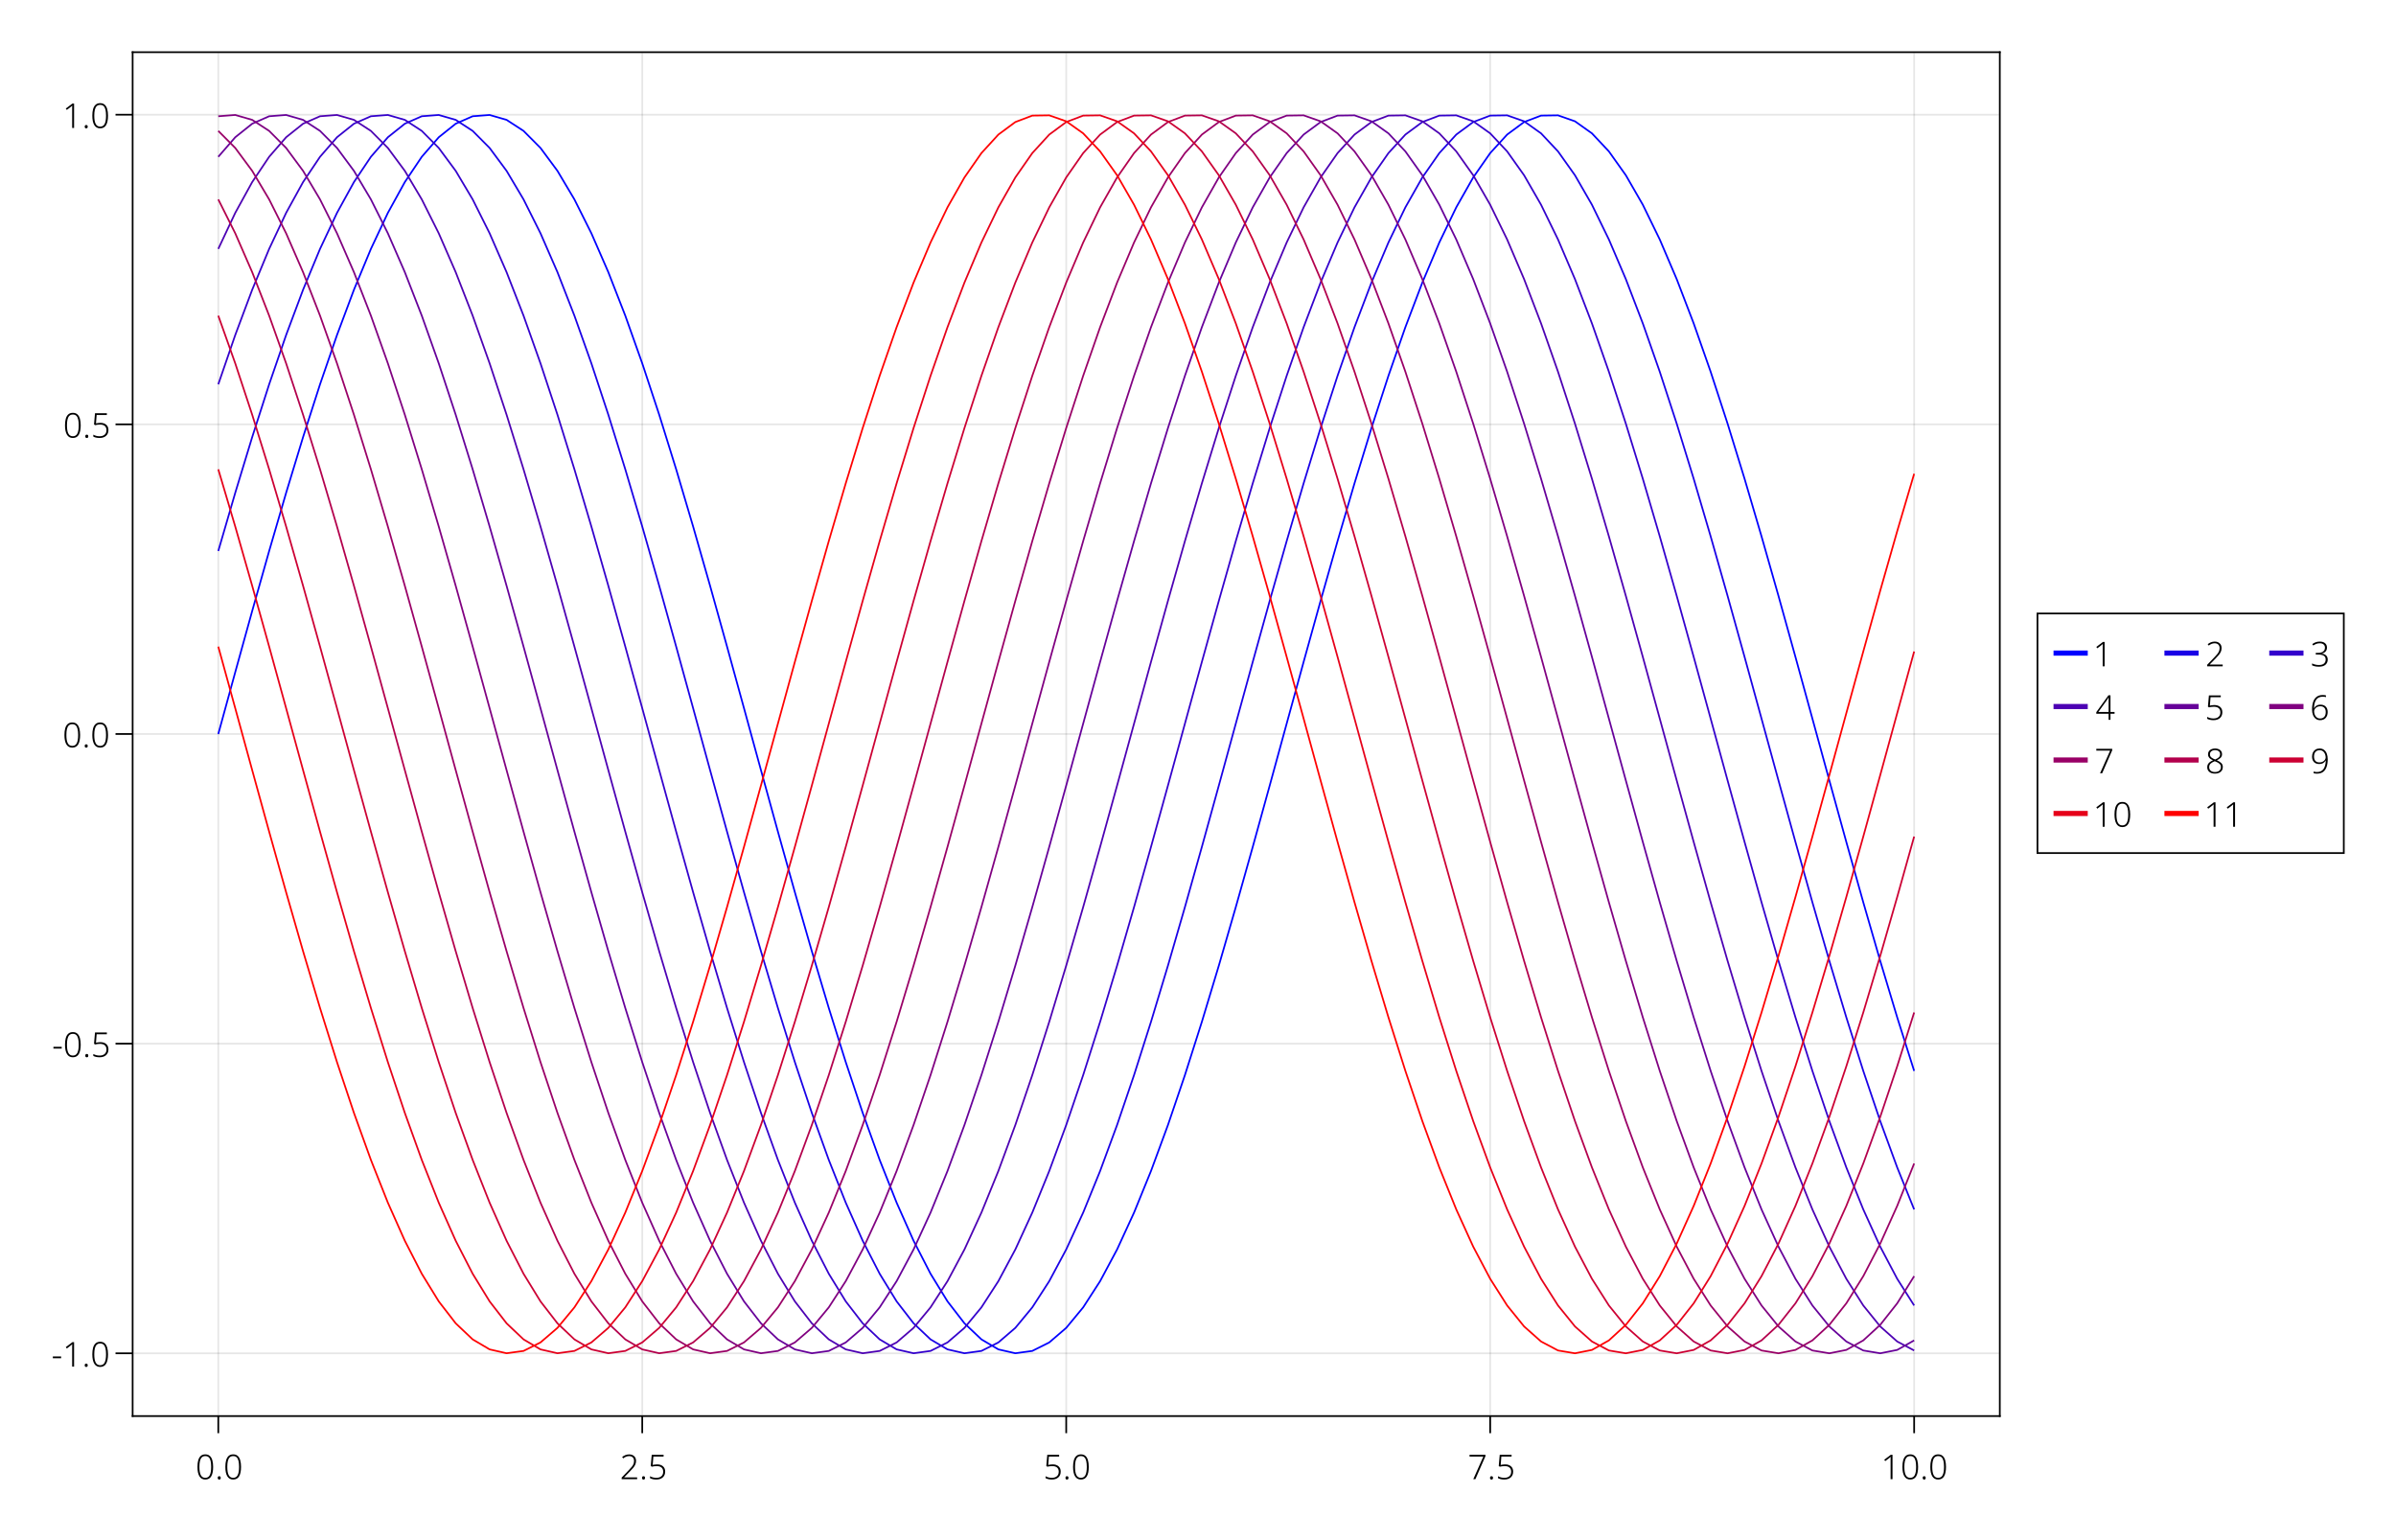 <?xml version="1.0" encoding="UTF-8"?>
<svg xmlns="http://www.w3.org/2000/svg" xmlns:xlink="http://www.w3.org/1999/xlink" width="1400pt" height="900pt" viewBox="0 0 1400 900" version="1.1">
<defs>
<g>
<symbol overflow="visible" id="glyph0-0">
<path style="stroke:none;" d="M 1.875 0 L 1.875 -14.281 L 10.094 -14.281 L 10.094 0 Z M 2.906 -1.016 L 9.078 -1.016 L 9.078 -13.266 L 2.906 -13.266 Z M 2.906 -1.016 "/>
</symbol>
<symbol overflow="visible" id="glyph0-1">
<path style="stroke:none;" d="M 10.297 -7.188 C 10.297 -4.789 9.926 -2.957 9.188 -1.688 C 8.445 -0.426 7.285 0.203 5.703 0.203 C 4.191 0.203 3.051 -0.422 2.281 -1.672 C 1.508 -2.93 1.125 -4.77 1.125 -7.188 C 1.125 -8.633 1.27 -9.906 1.562 -11 C 1.863 -12.102 2.352 -12.961 3.031 -13.578 C 3.707 -14.191 4.602 -14.5 5.719 -14.5 C 6.812 -14.5 7.691 -14.195 8.359 -13.594 C 9.035 -13 9.523 -12.148 9.828 -11.047 C 10.141 -9.953 10.297 -8.664 10.297 -7.188 Z M 2.266 -7.188 C 2.266 -5.031 2.539 -3.426 3.094 -2.375 C 3.645 -1.32 4.516 -0.797 5.703 -0.797 C 6.91 -0.797 7.785 -1.32 8.328 -2.375 C 8.867 -3.426 9.141 -5.031 9.141 -7.188 C 9.141 -8.5 9.035 -9.629 8.828 -10.578 C 8.617 -11.523 8.266 -12.25 7.766 -12.75 C 7.266 -13.25 6.582 -13.5 5.719 -13.5 C 4.852 -13.5 4.164 -13.242 3.656 -12.734 C 3.156 -12.234 2.797 -11.508 2.578 -10.562 C 2.367 -9.613 2.266 -8.488 2.266 -7.188 Z M 2.266 -7.188 "/>
</symbol>
<symbol overflow="visible" id="glyph0-2">
<path style="stroke:none;" d="M 1.562 -0.766 C 1.562 -1.41 1.852 -1.734 2.438 -1.734 C 3.02 -1.734 3.312 -1.41 3.312 -0.766 C 3.312 -0.109 3.02 0.219 2.438 0.219 C 1.852 0.219 1.562 -0.109 1.562 -0.766 Z M 1.562 -0.766 "/>
</symbol>
<symbol overflow="visible" id="glyph0-3">
<path style="stroke:none;" d="M 10.125 0 L 1.078 0 L 1.078 -0.953 L 5.188 -5.219 C 5.863 -5.926 6.43 -6.555 6.891 -7.109 C 7.359 -7.672 7.711 -8.234 7.953 -8.797 C 8.191 -9.359 8.312 -9.988 8.312 -10.688 C 8.312 -11.57 8.051 -12.258 7.531 -12.75 C 7.02 -13.238 6.32 -13.484 5.438 -13.484 C 4.801 -13.484 4.203 -13.367 3.641 -13.141 C 3.078 -12.91 2.523 -12.582 1.984 -12.156 L 1.359 -12.953 C 1.941 -13.441 2.578 -13.816 3.266 -14.078 C 3.961 -14.348 4.688 -14.484 5.438 -14.484 C 6.664 -14.484 7.645 -14.141 8.375 -13.453 C 9.113 -12.773 9.484 -11.863 9.484 -10.719 C 9.484 -9.945 9.344 -9.238 9.062 -8.594 C 8.789 -7.957 8.406 -7.332 7.906 -6.719 C 7.406 -6.102 6.812 -5.453 6.125 -4.766 L 2.547 -1.094 L 2.547 -1.047 L 10.125 -1.047 Z M 10.125 0 "/>
</symbol>
<symbol overflow="visible" id="glyph0-4">
<path style="stroke:none;" d="M 5.484 -8.641 C 6.93 -8.641 8.078 -8.27 8.922 -7.531 C 9.773 -6.801 10.203 -5.77 10.203 -4.438 C 10.203 -3 9.734 -1.863 8.797 -1.031 C 7.867 -0.207 6.602 0.203 5 0.203 C 4.25 0.203 3.562 0.129 2.938 -0.016 C 2.32 -0.16 1.797 -0.352 1.359 -0.594 L 1.359 -1.734 C 1.828 -1.453 2.383 -1.223 3.031 -1.047 C 3.676 -0.879 4.336 -0.797 5.016 -0.797 C 6.234 -0.797 7.207 -1.098 7.938 -1.703 C 8.676 -2.316 9.047 -3.203 9.047 -4.359 C 9.047 -5.398 8.727 -6.207 8.094 -6.781 C 7.457 -7.352 6.492 -7.641 5.203 -7.641 C 4.691 -7.641 4.195 -7.602 3.719 -7.531 C 3.238 -7.469 2.801 -7.383 2.406 -7.281 L 1.781 -7.703 L 2.359 -14.281 L 9.281 -14.281 L 9.281 -13.234 L 3.312 -13.234 L 2.922 -8.312 C 3.203 -8.375 3.555 -8.441 3.984 -8.516 C 4.41 -8.598 4.91 -8.641 5.484 -8.641 Z M 5.484 -8.641 "/>
</symbol>
<symbol overflow="visible" id="glyph0-5">
<path style="stroke:none;" d="M 3.203 0 L 9.078 -13.234 L 1.016 -13.234 L 1.016 -14.281 L 10.312 -14.281 L 10.312 -13.438 L 4.438 0 Z M 3.203 0 "/>
</symbol>
<symbol overflow="visible" id="glyph0-6">
<path style="stroke:none;" d="M 6.766 0 L 5.641 0 L 5.641 -10.625 C 5.641 -11.195 5.641 -11.664 5.641 -12.031 C 5.641 -12.395 5.656 -12.742 5.688 -13.078 C 5.5 -12.891 5.32 -12.727 5.156 -12.594 C 5 -12.469 4.785 -12.297 4.516 -12.078 L 2.516 -10.562 L 1.922 -11.359 L 5.797 -14.281 L 6.766 -14.281 Z M 6.766 0 "/>
</symbol>
<symbol overflow="visible" id="glyph0-7">
<path style="stroke:none;" d="M 0.797 -4.875 L 0.797 -5.922 L 5.641 -5.922 L 5.641 -4.875 Z M 0.797 -4.875 "/>
</symbol>
<symbol overflow="visible" id="glyph0-8">
<path style="stroke:none;" d="M 9.641 -10.984 C 9.641 -10.035 9.359 -9.258 8.797 -8.656 C 8.234 -8.062 7.516 -7.68 6.641 -7.516 L 6.641 -7.438 C 7.754 -7.301 8.602 -6.938 9.188 -6.344 C 9.781 -5.75 10.078 -4.953 10.078 -3.953 C 10.078 -2.734 9.645 -1.734 8.781 -0.953 C 7.914 -0.18 6.613 0.203 4.875 0.203 C 4.102 0.203 3.383 0.133 2.719 0 C 2.062 -0.133 1.461 -0.332 0.922 -0.594 L 0.922 -1.703 C 1.461 -1.43 2.086 -1.207 2.797 -1.031 C 3.504 -0.863 4.195 -0.781 4.875 -0.781 C 6.238 -0.781 7.242 -1.066 7.891 -1.641 C 8.547 -2.223 8.875 -3.008 8.875 -4 C 8.875 -5.039 8.488 -5.785 7.719 -6.234 C 6.945 -6.68 5.914 -6.906 4.625 -6.906 L 3.094 -6.906 L 3.094 -7.906 L 4.641 -7.906 C 5.742 -7.906 6.656 -8.16 7.375 -8.672 C 8.094 -9.18 8.453 -9.93 8.453 -10.922 C 8.453 -11.766 8.176 -12.398 7.625 -12.828 C 7.082 -13.266 6.359 -13.484 5.453 -13.484 C 4.691 -13.484 4.008 -13.367 3.406 -13.141 C 2.801 -12.91 2.207 -12.598 1.625 -12.203 L 1.047 -13 C 1.586 -13.426 2.223 -13.781 2.953 -14.062 C 3.691 -14.344 4.52 -14.484 5.438 -14.484 C 6.77 -14.484 7.801 -14.164 8.531 -13.531 C 9.27 -12.895 9.641 -12.047 9.641 -10.984 Z M 9.641 -10.984 "/>
</symbol>
<symbol overflow="visible" id="glyph0-9">
<path style="stroke:none;" d="M 11.125 -3.562 L 8.734 -3.562 L 8.734 0 L 7.641 0 L 7.641 -3.562 L 0.453 -3.562 L 0.453 -4.484 L 7.562 -14.359 L 8.734 -14.359 L 8.734 -4.594 L 11.125 -4.594 Z M 7.641 -4.594 L 7.641 -9.906 C 7.641 -10.676 7.641 -11.285 7.641 -11.734 C 7.648 -12.18 7.664 -12.633 7.688 -13.094 L 7.641 -13.094 C 7.453 -12.789 7.273 -12.504 7.109 -12.234 C 6.953 -11.973 6.77 -11.688 6.562 -11.375 L 1.656 -4.594 Z M 7.641 -4.594 "/>
</symbol>
<symbol overflow="visible" id="glyph0-10">
<path style="stroke:none;" d="M 1.234 -6.078 C 1.234 -7.785 1.453 -9.27 1.891 -10.531 C 2.328 -11.789 3 -12.766 3.906 -13.453 C 4.82 -14.148 6.016 -14.5 7.484 -14.5 C 8.211 -14.5 8.836 -14.426 9.359 -14.281 L 9.359 -13.266 C 9.117 -13.359 8.836 -13.422 8.516 -13.453 C 8.203 -13.492 7.867 -13.516 7.516 -13.516 C 5.797 -13.516 4.52 -12.938 3.688 -11.781 C 2.852 -10.625 2.41 -8.977 2.359 -6.844 L 2.438 -6.844 C 2.719 -7.363 3.164 -7.828 3.781 -8.234 C 4.395 -8.648 5.207 -8.859 6.219 -8.859 C 7.5 -8.859 8.508 -8.473 9.25 -7.703 C 10 -6.941 10.375 -5.895 10.375 -4.562 C 10.375 -3.125 9.984 -1.969 9.203 -1.094 C 8.43 -0.227 7.348 0.203 5.953 0.203 C 4.941 0.203 4.086 -0.066 3.391 -0.609 C 2.691 -1.148 2.156 -1.891 1.781 -2.828 C 1.414 -3.766 1.234 -4.848 1.234 -6.078 Z M 5.953 -0.781 C 6.973 -0.781 7.773 -1.102 8.359 -1.75 C 8.941 -2.395 9.234 -3.332 9.234 -4.562 C 9.234 -5.602 8.969 -6.422 8.438 -7.016 C 7.906 -7.617 7.109 -7.922 6.047 -7.922 C 5.305 -7.922 4.664 -7.773 4.125 -7.484 C 3.582 -7.191 3.164 -6.82 2.875 -6.375 C 2.582 -5.926 2.438 -5.484 2.438 -5.047 C 2.438 -4.629 2.492 -4.176 2.609 -3.688 C 2.734 -3.195 2.93 -2.734 3.203 -2.297 C 3.484 -1.859 3.844 -1.492 4.281 -1.203 C 4.727 -0.922 5.285 -0.781 5.953 -0.781 Z M 5.953 -0.781 "/>
</symbol>
<symbol overflow="visible" id="glyph0-11">
<path style="stroke:none;" d="M 5.688 -14.484 C 6.906 -14.484 7.891 -14.191 8.641 -13.609 C 9.398 -13.023 9.781 -12.203 9.781 -11.141 C 9.781 -10.273 9.492 -9.566 8.922 -9.016 C 8.359 -8.461 7.641 -7.988 6.766 -7.594 C 7.797 -7.164 8.629 -6.648 9.266 -6.047 C 9.91 -5.453 10.234 -4.656 10.234 -3.656 C 10.234 -2.844 10.035 -2.148 9.641 -1.578 C 9.254 -1.004 8.719 -0.562 8.031 -0.25 C 7.344 0.051 6.562 0.203 5.688 0.203 C 4.281 0.203 3.164 -0.133 2.344 -0.812 C 1.531 -1.5 1.125 -2.414 1.125 -3.562 C 1.125 -4.25 1.27 -4.844 1.562 -5.344 C 1.852 -5.844 2.25 -6.27 2.75 -6.625 C 3.258 -6.977 3.836 -7.285 4.484 -7.547 C 3.953 -7.797 3.469 -8.078 3.031 -8.391 C 2.594 -8.703 2.242 -9.082 1.984 -9.531 C 1.723 -9.977 1.594 -10.508 1.594 -11.125 C 1.594 -11.812 1.77 -12.41 2.125 -12.922 C 2.477 -13.43 2.961 -13.816 3.578 -14.078 C 4.191 -14.348 4.895 -14.484 5.688 -14.484 Z M 5.688 -13.516 C 4.832 -13.516 4.125 -13.301 3.562 -12.875 C 3 -12.445 2.719 -11.848 2.719 -11.078 C 2.719 -10.297 3 -9.68 3.562 -9.234 C 4.133 -8.785 4.867 -8.395 5.766 -8.062 C 6.648 -8.438 7.348 -8.848 7.859 -9.297 C 8.379 -9.754 8.641 -10.363 8.641 -11.125 C 8.641 -11.895 8.375 -12.484 7.844 -12.891 C 7.312 -13.305 6.594 -13.516 5.688 -13.516 Z M 2.266 -3.562 C 2.266 -2.719 2.562 -2.035 3.156 -1.516 C 3.75 -0.992 4.578 -0.734 5.641 -0.734 C 6.703 -0.734 7.547 -0.988 8.172 -1.5 C 8.805 -2.02 9.125 -2.734 9.125 -3.641 C 9.125 -4.41 8.844 -5.051 8.281 -5.562 C 7.727 -6.082 6.953 -6.52 5.953 -6.875 L 5.516 -7.047 C 4.535 -6.68 3.75 -6.234 3.156 -5.703 C 2.562 -5.18 2.266 -4.469 2.266 -3.562 Z M 2.266 -3.562 "/>
</symbol>
<symbol overflow="visible" id="glyph0-12">
<path style="stroke:none;" d="M 10.203 -8.219 C 10.203 -6.508 9.984 -5.02 9.547 -3.75 C 9.117 -2.488 8.441 -1.508 7.516 -0.812 C 6.586 -0.125 5.391 0.219 3.922 0.219 C 3.598 0.219 3.25 0.195 2.875 0.156 C 2.5 0.113 2.191 0.055 1.953 -0.016 L 1.953 -1.047 C 2.492 -0.836 3.148 -0.734 3.922 -0.734 C 5.629 -0.734 6.895 -1.316 7.719 -2.484 C 8.539 -3.648 8.988 -5.301 9.062 -7.438 L 8.984 -7.438 C 8.703 -6.914 8.25 -6.445 7.625 -6.031 C 7 -5.625 6.176 -5.422 5.156 -5.422 C 3.895 -5.422 2.895 -5.801 2.156 -6.562 C 1.414 -7.332 1.047 -8.391 1.047 -9.734 C 1.047 -10.68 1.223 -11.508 1.578 -12.219 C 1.941 -12.938 2.453 -13.492 3.109 -13.891 C 3.766 -14.285 4.555 -14.484 5.484 -14.484 C 6.504 -14.484 7.363 -14.211 8.062 -13.672 C 8.77 -13.141 9.301 -12.406 9.656 -11.469 C 10.02 -10.531 10.203 -9.445 10.203 -8.219 Z M 5.484 -13.484 C 4.461 -13.484 3.656 -13.16 3.062 -12.516 C 2.477 -11.879 2.188 -10.961 2.188 -9.766 C 2.188 -8.691 2.453 -7.852 2.984 -7.25 C 3.516 -6.656 4.312 -6.359 5.375 -6.359 C 6.113 -6.359 6.754 -6.504 7.297 -6.797 C 7.848 -7.086 8.27 -7.457 8.562 -7.906 C 8.852 -8.352 9 -8.797 9 -9.234 C 9 -9.648 8.938 -10.098 8.812 -10.578 C 8.695 -11.066 8.5 -11.531 8.219 -11.969 C 7.945 -12.414 7.586 -12.781 7.141 -13.062 C 6.703 -13.344 6.148 -13.484 5.484 -13.484 Z M 5.484 -13.484 "/>
</symbol>
</g>
</defs>
<g id="surface80558">
<rect x="0" y="0" width="1400" height="900" style="fill:rgb(100%,100%,100%);fill-opacity:1;stroke:none;"/>
<path style=" stroke:none;fill-rule:nonzero;fill:rgb(100%,100%,100%);fill-opacity:1;" d="M 78 827 L 1168 827 L 1168 31 L 78 31 Z M 78 827 "/>
<path style="fill:none;stroke-width:1;stroke-linecap:butt;stroke-linejoin:miter;stroke:rgb(0%,0%,0%);stroke-opacity:0.1;stroke-miterlimit:10;" d="M 127.547 827 L 127.547 31 M 375.273 827 L 375.273 31 M 623 827 L 623 31 M 870.727 827 L 870.727 31 M 1118.453 827 L 1118.453 31 "/>
<path style="fill:none;stroke-width:1;stroke-linecap:butt;stroke-linejoin:miter;stroke:rgb(0%,0%,0%);stroke-opacity:0.1;stroke-miterlimit:10;" d="M 78 790.82 L 1168 790.82 M 78 609.875 L 1168 609.875 M 78 428.926 L 1168 428.926 M 78 247.977 L 1168 247.977 M 78 67.027 L 1168 67.027 "/>
<path style="fill:none;stroke-width:1;stroke-linecap:butt;stroke-linejoin:miter;stroke:rgb(0%,0%,0%);stroke-opacity:1;stroke-miterlimit:10;" d="M 127.547 827.5 L 127.547 837.5 M 375.273 827.5 L 375.273 837.5 M 623 827.5 L 623 837.5 M 870.727 827.5 L 870.727 837.5 M 1118.453 827.5 L 1118.453 837.5 "/>
<g style="fill:rgb(0%,0%,0%);fill-opacity:1;">
  <use xlink:href="#glyph0-1" x="114.246" y="864.379"/>
</g>
<g style="fill:rgb(0%,0%,0%);fill-opacity:1;">
  <use xlink:href="#glyph0-2" x="125.664" y="864.379"/>
</g>
<g style="fill:rgb(0%,0%,0%);fill-opacity:1;">
  <use xlink:href="#glyph0-1" x="130.547" y="864.379"/>
</g>
<g style="fill:rgb(0%,0%,0%);fill-opacity:1;">
  <use xlink:href="#glyph0-3" x="362.164" y="864.379"/>
</g>
<g style="fill:rgb(0%,0%,0%);fill-opacity:1;">
  <use xlink:href="#glyph0-2" x="373.582" y="864.379"/>
</g>
<g style="fill:rgb(0%,0%,0%);fill-opacity:1;">
  <use xlink:href="#glyph0-4" x="378.461" y="864.379"/>
</g>
<g style="fill:rgb(0%,0%,0%);fill-opacity:1;">
  <use xlink:href="#glyph0-4" x="609.578" y="864.379"/>
</g>
<g style="fill:rgb(0%,0%,0%);fill-opacity:1;">
  <use xlink:href="#glyph0-2" x="621" y="864.379"/>
</g>
<g style="fill:rgb(0%,0%,0%);fill-opacity:1;">
  <use xlink:href="#glyph0-1" x="625.879" y="864.379"/>
</g>
<g style="fill:rgb(0%,0%,0%);fill-opacity:1;">
  <use xlink:href="#glyph0-5" x="857.648" y="864.379"/>
</g>
<g style="fill:rgb(0%,0%,0%);fill-opacity:1;">
  <use xlink:href="#glyph0-2" x="869.066" y="864.379"/>
</g>
<g style="fill:rgb(0%,0%,0%);fill-opacity:1;">
  <use xlink:href="#glyph0-4" x="873.945" y="864.379"/>
</g>
<g style="fill:rgb(0%,0%,0%);fill-opacity:1;">
  <use xlink:href="#glyph0-6" x="1099.043" y="864.379"/>
</g>
<g style="fill:rgb(0%,0%,0%);fill-opacity:1;">
  <use xlink:href="#glyph0-1" x="1110.465" y="864.379"/>
</g>
<g style="fill:rgb(0%,0%,0%);fill-opacity:1;">
  <use xlink:href="#glyph0-2" x="1121.883" y="864.379"/>
</g>
<g style="fill:rgb(0%,0%,0%);fill-opacity:1;">
  <use xlink:href="#glyph0-1" x="1126.766" y="864.379"/>
</g>
<path style="fill:none;stroke-width:1;stroke-linecap:butt;stroke-linejoin:miter;stroke:rgb(0%,0%,0%);stroke-opacity:1;stroke-miterlimit:10;" d="M 77 827.5 L 1169 827.5 "/>
<path style="fill:none;stroke-width:1;stroke-linecap:butt;stroke-linejoin:miter;stroke:rgb(0%,0%,0%);stroke-opacity:1;stroke-miterlimit:10;" d="M 77.5 790.82 L 67.5 790.82 M 77.5 609.875 L 67.5 609.875 M 77.5 428.926 L 67.5 428.926 M 77.5 247.977 L 67.5 247.977 M 77.5 67.027 L 67.5 67.027 "/>
<g style="fill:rgb(0%,0%,0%);fill-opacity:1;">
  <use xlink:href="#glyph0-7" x="30.078" y="798.582"/>
</g>
<g style="fill:rgb(0%,0%,0%);fill-opacity:1;">
  <use xlink:href="#glyph0-6" x="36.52" y="798.582"/>
</g>
<g style="fill:rgb(0%,0%,0%);fill-opacity:1;">
  <use xlink:href="#glyph0-2" x="47.941" y="798.582"/>
</g>
<g style="fill:rgb(0%,0%,0%);fill-opacity:1;">
  <use xlink:href="#glyph0-1" x="52.82" y="798.582"/>
</g>
<g style="fill:rgb(0%,0%,0%);fill-opacity:1;">
  <use xlink:href="#glyph0-7" x="30.422" y="617.633"/>
</g>
<g style="fill:rgb(0%,0%,0%);fill-opacity:1;">
  <use xlink:href="#glyph0-1" x="36.859" y="617.633"/>
</g>
<g style="fill:rgb(0%,0%,0%);fill-opacity:1;">
  <use xlink:href="#glyph0-2" x="48.281" y="617.633"/>
</g>
<g style="fill:rgb(0%,0%,0%);fill-opacity:1;">
  <use xlink:href="#glyph0-4" x="53.16" y="617.633"/>
</g>
<g style="fill:rgb(0%,0%,0%);fill-opacity:1;">
  <use xlink:href="#glyph0-1" x="36.52" y="436.684"/>
</g>
<g style="fill:rgb(0%,0%,0%);fill-opacity:1;">
  <use xlink:href="#glyph0-2" x="47.941" y="436.684"/>
</g>
<g style="fill:rgb(0%,0%,0%);fill-opacity:1;">
  <use xlink:href="#glyph0-1" x="52.82" y="436.684"/>
</g>
<g style="fill:rgb(0%,0%,0%);fill-opacity:1;">
  <use xlink:href="#glyph0-1" x="36.859" y="255.734"/>
</g>
<g style="fill:rgb(0%,0%,0%);fill-opacity:1;">
  <use xlink:href="#glyph0-2" x="48.281" y="255.734"/>
</g>
<g style="fill:rgb(0%,0%,0%);fill-opacity:1;">
  <use xlink:href="#glyph0-4" x="53.16" y="255.734"/>
</g>
<g style="fill:rgb(0%,0%,0%);fill-opacity:1;">
  <use xlink:href="#glyph0-6" x="36.52" y="74.789"/>
</g>
<g style="fill:rgb(0%,0%,0%);fill-opacity:1;">
  <use xlink:href="#glyph0-2" x="47.941" y="74.789"/>
</g>
<g style="fill:rgb(0%,0%,0%);fill-opacity:1;">
  <use xlink:href="#glyph0-1" x="52.82" y="74.789"/>
</g>
<path style="fill:none;stroke-width:1;stroke-linecap:butt;stroke-linejoin:miter;stroke:rgb(0%,0%,0%);stroke-opacity:1;stroke-miterlimit:10;" d="M 77.5 828 L 77.5 30 "/>
<path style="fill:none;stroke-width:1;stroke-linecap:butt;stroke-linejoin:miter;stroke:rgb(0%,0%,0%);stroke-opacity:1;stroke-miterlimit:10;" d="M 77 30.5 L 1169 30.5 "/>
<path style="fill:none;stroke-width:1;stroke-linecap:butt;stroke-linejoin:miter;stroke:rgb(0%,0%,0%);stroke-opacity:1;stroke-miterlimit:10;" d="M 1168.5 828 L 1168.5 30 "/>
<path style="fill:none;stroke-width:1;stroke-linecap:butt;stroke-linejoin:miter;stroke:rgb(0%,0%,100%);stroke-opacity:1;stroke-miterlimit:10;" d="M 127.547 428.926 L 137.453 392.797 L 147.363 357.027 L 157.273 321.977 L 167.184 287.996 L 177.09 255.422 L 187 224.582 L 196.91 195.785 L 206.816 169.316 L 216.727 145.441 L 226.637 124.398 L 236.547 106.398 L 246.453 91.621 L 256.363 80.215 L 266.273 72.293 L 276.184 67.934 L 286.09 67.184 L 296 70.043 L 305.91 76.492 L 315.816 86.461 L 325.727 99.852 L 335.637 116.531 L 345.547 136.332 L 355.453 159.055 L 365.363 184.477 L 375.273 212.34 L 385.184 242.367 L 395.09 274.258 L 405 307.691 L 414.91 342.34 L 424.816 377.855 L 434.727 413.875 L 444.637 450.051 L 454.547 486.012 L 464.453 521.402 L 474.363 555.871 L 484.273 589.07 L 494.184 620.672 L 504.09 650.355 L 514 677.824 L 523.91 702.809 L 533.816 725.059 L 543.727 744.344 L 553.637 760.484 L 563.547 773.305 L 573.453 782.691 L 583.363 788.539 L 593.273 790.793 L 603.184 789.434 L 613.09 784.473 L 623 775.957 L 632.91 763.973 L 642.816 748.645 L 652.727 730.121 L 662.637 708.586 L 672.547 684.258 L 682.453 657.379 L 692.363 628.215 L 702.273 597.062 L 712.184 564.23 L 722.09 530.043 L 732 494.848 L 741.91 458.996 L 751.816 422.84 L 761.727 386.746 L 771.637 351.074 L 781.547 316.18 L 791.453 282.41 L 801.363 250.105 L 811.273 219.59 L 821.184 191.164 L 831.09 165.113 L 841 141.699 L 850.91 121.152 L 860.816 103.684 L 870.727 89.465 L 880.637 78.637 L 890.547 71.309 L 900.453 67.555 L 910.363 67.41 L 920.273 70.879 L 930.184 77.926 L 940.09 88.477 L 950 102.43 L 959.91 119.648 L 969.816 139.953 L 979.727 163.148 L 989.637 188.996 L 999.547 217.246 L 1009.453 247.605 L 1019.363 279.781 L 1029.273 313.445 L 1039.184 348.262 L 1049.09 383.887 L 1059 419.957 L 1068.91 456.121 L 1078.816 492.012 L 1088.727 527.273 L 1098.637 561.551 L 1108.547 594.504 L 1118.453 625.805 "/>
<path style="fill:none;stroke-width:1;stroke-linecap:butt;stroke-linejoin:miter;stroke:rgb(10%,0%,90%);stroke-opacity:1;stroke-miterlimit:10;" d="M 127.547 321.977 L 137.453 287.996 L 147.363 255.422 L 157.273 224.582 L 167.184 195.785 L 177.09 169.316 L 187 145.441 L 196.91 124.398 L 206.816 106.398 L 216.727 91.621 L 226.637 80.215 L 236.547 72.293 L 246.453 67.934 L 256.363 67.184 L 266.273 70.043 L 276.184 76.492 L 286.09 86.461 L 296 99.852 L 305.91 116.531 L 315.816 136.332 L 325.727 159.055 L 335.637 184.477 L 345.547 212.34 L 355.453 242.367 L 365.363 274.258 L 375.273 307.691 L 385.184 342.34 L 395.09 377.855 L 405 413.875 L 414.91 450.051 L 424.816 486.012 L 434.727 521.402 L 444.637 555.871 L 454.547 589.07 L 464.453 620.672 L 474.363 650.355 L 484.273 677.824 L 494.184 702.809 L 504.09 725.059 L 514 744.344 L 523.91 760.484 L 533.816 773.305 L 543.727 782.691 L 553.637 788.539 L 563.547 790.793 L 573.453 789.434 L 583.363 784.473 L 593.273 775.957 L 603.184 763.973 L 613.09 748.645 L 623 730.121 L 632.91 708.586 L 642.816 684.258 L 652.727 657.379 L 662.637 628.215 L 672.547 597.062 L 682.453 564.23 L 692.363 530.043 L 702.273 494.848 L 712.184 458.996 L 722.09 422.84 L 732 386.746 L 741.91 351.074 L 751.816 316.18 L 761.727 282.41 L 771.637 250.105 L 781.547 219.59 L 791.453 191.164 L 801.363 165.113 L 811.273 141.699 L 821.184 121.152 L 831.09 103.684 L 841 89.465 L 850.91 78.637 L 860.816 71.309 L 870.727 67.555 L 880.637 67.41 L 890.547 70.879 L 900.453 77.926 L 910.363 88.477 L 920.273 102.43 L 930.184 119.648 L 940.09 139.953 L 950 163.148 L 959.91 188.996 L 969.816 217.246 L 979.727 247.605 L 989.637 279.781 L 999.547 313.445 L 1009.453 348.262 L 1019.363 383.887 L 1029.273 419.957 L 1039.184 456.121 L 1049.09 492.012 L 1059 527.273 L 1068.91 561.551 L 1078.816 594.504 L 1088.727 625.805 L 1098.637 655.137 L 1108.547 682.207 L 1118.453 706.746 "/>
<path style="fill:none;stroke-width:1;stroke-linecap:butt;stroke-linejoin:miter;stroke:rgb(20%,0%,80%);stroke-opacity:1;stroke-miterlimit:10;" d="M 127.547 224.582 L 137.453 195.785 L 147.363 169.316 L 157.273 145.441 L 167.184 124.398 L 177.09 106.398 L 187 91.621 L 196.91 80.215 L 206.816 72.293 L 216.727 67.934 L 226.637 67.184 L 236.547 70.043 L 246.453 76.492 L 256.363 86.461 L 266.273 99.852 L 276.184 116.531 L 286.09 136.332 L 296 159.055 L 305.91 184.477 L 315.816 212.34 L 325.727 242.367 L 335.637 274.258 L 345.547 307.691 L 355.453 342.34 L 365.363 377.855 L 375.273 413.875 L 385.184 450.051 L 395.09 486.012 L 405 521.402 L 414.91 555.871 L 424.816 589.07 L 434.727 620.672 L 444.637 650.355 L 454.547 677.824 L 464.453 702.809 L 474.363 725.059 L 484.273 744.344 L 494.184 760.484 L 504.09 773.305 L 514 782.691 L 523.91 788.539 L 533.816 790.793 L 543.727 789.434 L 553.637 784.473 L 563.547 775.957 L 573.453 763.973 L 583.363 748.645 L 593.273 730.121 L 603.184 708.586 L 613.09 684.258 L 623 657.379 L 632.91 628.215 L 642.816 597.062 L 652.727 564.23 L 662.637 530.043 L 672.547 494.848 L 682.453 458.996 L 692.363 422.84 L 702.273 386.746 L 712.184 351.074 L 722.09 316.18 L 732 282.41 L 741.91 250.105 L 751.816 219.59 L 761.727 191.164 L 771.637 165.113 L 781.547 141.699 L 791.453 121.152 L 801.363 103.684 L 811.273 89.465 L 821.184 78.637 L 831.09 71.309 L 841 67.555 L 850.91 67.41 L 860.816 70.879 L 870.727 77.926 L 880.637 88.477 L 890.547 102.43 L 900.453 119.648 L 910.363 139.953 L 920.273 163.148 L 930.184 188.996 L 940.09 217.246 L 950 247.605 L 959.91 279.781 L 969.816 313.445 L 979.727 348.262 L 989.637 383.887 L 999.547 419.957 L 1009.453 456.121 L 1019.363 492.012 L 1029.273 527.273 L 1039.184 561.551 L 1049.09 594.504 L 1059 625.805 L 1068.91 655.137 L 1078.816 682.207 L 1088.727 706.746 L 1098.637 728.512 L 1108.547 747.285 L 1118.453 762.875 "/>
<path style="fill:none;stroke-width:1;stroke-linecap:butt;stroke-linejoin:miter;stroke:rgb(30%,0%,70%);stroke-opacity:1;stroke-miterlimit:10;" d="M 127.547 145.441 L 137.453 124.398 L 147.363 106.398 L 157.273 91.621 L 167.184 80.215 L 177.09 72.293 L 187 67.934 L 196.91 67.184 L 206.816 70.043 L 216.727 76.492 L 226.637 86.461 L 236.547 99.852 L 246.453 116.531 L 256.363 136.332 L 266.273 159.055 L 276.184 184.477 L 286.09 212.34 L 296 242.367 L 305.91 274.258 L 315.816 307.691 L 325.727 342.34 L 335.637 377.855 L 345.547 413.875 L 355.453 450.051 L 365.363 486.012 L 375.273 521.402 L 385.184 555.871 L 395.09 589.07 L 405 620.672 L 414.91 650.355 L 424.816 677.824 L 434.727 702.809 L 444.637 725.059 L 454.547 744.344 L 464.453 760.484 L 474.363 773.305 L 484.273 782.691 L 494.184 788.539 L 504.09 790.793 L 514 789.434 L 523.91 784.473 L 533.816 775.957 L 543.727 763.973 L 553.637 748.645 L 563.547 730.121 L 573.453 708.586 L 583.363 684.258 L 593.273 657.379 L 603.184 628.215 L 613.09 597.062 L 623 564.23 L 632.91 530.043 L 642.816 494.848 L 652.727 458.996 L 662.637 422.84 L 672.547 386.746 L 682.453 351.074 L 692.363 316.18 L 702.273 282.41 L 712.184 250.105 L 722.09 219.59 L 732 191.164 L 741.91 165.113 L 751.816 141.699 L 761.727 121.152 L 771.637 103.684 L 781.547 89.465 L 791.453 78.637 L 801.363 71.309 L 811.273 67.555 L 821.184 67.41 L 831.09 70.879 L 841 77.926 L 850.91 88.477 L 860.816 102.43 L 870.727 119.648 L 880.637 139.953 L 890.547 163.148 L 900.453 188.996 L 910.363 217.246 L 920.273 247.605 L 930.184 279.781 L 940.09 313.445 L 950 348.262 L 959.91 383.887 L 969.816 419.957 L 979.727 456.121 L 989.637 492.012 L 999.547 527.273 L 1009.453 561.551 L 1019.363 594.504 L 1029.273 625.805 L 1039.184 655.137 L 1049.09 682.207 L 1059 706.746 L 1068.91 728.512 L 1078.816 747.285 L 1088.727 762.875 L 1098.637 775.129 L 1108.547 783.922 L 1118.453 789.172 "/>
<path style="fill:none;stroke-width:1;stroke-linecap:butt;stroke-linejoin:miter;stroke:rgb(40%,0%,60%);stroke-opacity:1;stroke-miterlimit:10;" d="M 127.547 91.621 L 137.453 80.215 L 147.363 72.293 L 157.273 67.934 L 167.184 67.184 L 177.09 70.043 L 187 76.492 L 196.91 86.461 L 206.816 99.852 L 216.727 116.531 L 226.637 136.332 L 236.547 159.055 L 246.453 184.477 L 256.363 212.34 L 266.273 242.367 L 276.184 274.258 L 286.09 307.691 L 296 342.34 L 305.91 377.855 L 315.816 413.875 L 325.727 450.051 L 335.637 486.012 L 345.547 521.402 L 355.453 555.871 L 365.363 589.07 L 375.273 620.672 L 385.184 650.355 L 395.09 677.824 L 405 702.809 L 414.91 725.059 L 424.816 744.344 L 434.727 760.484 L 444.637 773.305 L 454.547 782.691 L 464.453 788.539 L 474.363 790.793 L 484.273 789.434 L 494.184 784.473 L 504.09 775.957 L 514 763.973 L 523.91 748.645 L 533.816 730.121 L 543.727 708.586 L 553.637 684.258 L 563.547 657.379 L 573.453 628.215 L 583.363 597.062 L 593.273 564.23 L 603.184 530.043 L 613.09 494.848 L 623 458.996 L 632.91 422.84 L 642.816 386.746 L 652.727 351.074 L 662.637 316.18 L 672.547 282.41 L 682.453 250.105 L 692.363 219.59 L 702.273 191.164 L 712.184 165.113 L 722.09 141.699 L 732 121.152 L 741.91 103.684 L 751.816 89.465 L 761.727 78.637 L 771.637 71.309 L 781.547 67.555 L 791.453 67.41 L 801.363 70.879 L 811.273 77.926 L 821.184 88.477 L 831.09 102.43 L 841 119.648 L 850.91 139.953 L 860.816 163.148 L 870.727 188.996 L 880.637 217.246 L 890.547 247.605 L 900.453 279.781 L 910.363 313.445 L 920.273 348.262 L 930.184 383.887 L 940.09 419.957 L 950 456.121 L 959.91 492.012 L 969.816 527.273 L 979.727 561.551 L 989.637 594.504 L 999.547 625.805 L 1009.453 655.137 L 1019.363 682.207 L 1029.273 706.746 L 1039.184 728.512 L 1049.09 747.285 L 1059 762.875 L 1068.91 775.129 L 1078.816 783.922 L 1088.727 789.172 L 1098.637 790.816 L 1108.547 788.852 L 1118.453 783.285 "/>
<path style="fill:none;stroke-width:1;stroke-linecap:butt;stroke-linejoin:miter;stroke:rgb(50%,0%,50%);stroke-opacity:1;stroke-miterlimit:10;" d="M 127.547 67.934 L 137.453 67.184 L 147.363 70.043 L 157.273 76.492 L 167.184 86.461 L 177.09 99.852 L 187 116.531 L 196.91 136.332 L 206.816 159.055 L 216.727 184.477 L 226.637 212.34 L 236.547 242.367 L 246.453 274.258 L 256.363 307.691 L 266.273 342.34 L 276.184 377.855 L 286.09 413.875 L 296 450.051 L 305.91 486.012 L 315.816 521.402 L 325.727 555.871 L 335.637 589.07 L 345.547 620.672 L 355.453 650.355 L 365.363 677.824 L 375.273 702.809 L 385.184 725.059 L 395.09 744.344 L 405 760.484 L 414.91 773.305 L 424.816 782.691 L 434.727 788.539 L 444.637 790.793 L 454.547 789.434 L 464.453 784.473 L 474.363 775.957 L 484.273 763.973 L 494.184 748.645 L 504.09 730.121 L 514 708.586 L 523.91 684.258 L 533.816 657.379 L 543.727 628.215 L 553.637 597.062 L 563.547 564.23 L 573.453 530.043 L 583.363 494.848 L 593.273 458.996 L 603.184 422.84 L 613.09 386.746 L 623 351.074 L 632.91 316.18 L 642.816 282.41 L 652.727 250.105 L 662.637 219.59 L 672.547 191.164 L 682.453 165.113 L 692.363 141.699 L 702.273 121.152 L 712.184 103.684 L 722.09 89.465 L 732 78.637 L 741.91 71.309 L 751.816 67.555 L 761.727 67.41 L 771.637 70.879 L 781.547 77.926 L 791.453 88.477 L 801.363 102.43 L 811.273 119.648 L 821.184 139.953 L 831.09 163.148 L 841 188.996 L 850.91 217.246 L 860.816 247.605 L 870.727 279.781 L 880.637 313.445 L 890.547 348.262 L 900.453 383.887 L 910.363 419.957 L 920.273 456.121 L 930.184 492.012 L 940.09 527.273 L 950 561.551 L 959.91 594.504 L 969.816 625.805 L 979.727 655.137 L 989.637 682.207 L 999.547 706.746 L 1009.453 728.512 L 1019.363 747.285 L 1029.273 762.875 L 1039.184 775.129 L 1049.09 783.922 L 1059 789.172 L 1068.91 790.816 L 1078.816 788.852 L 1088.727 783.285 L 1098.637 774.18 L 1108.547 761.625 L 1118.453 745.75 "/>
<path style="fill:none;stroke-width:1;stroke-linecap:butt;stroke-linejoin:miter;stroke:rgb(60%,0%,40%);stroke-opacity:1;stroke-miterlimit:10;" d="M 127.547 76.492 L 137.453 86.461 L 147.363 99.852 L 157.273 116.531 L 167.184 136.332 L 177.09 159.055 L 187 184.477 L 196.91 212.34 L 206.816 242.367 L 216.727 274.258 L 226.637 307.691 L 236.547 342.34 L 246.453 377.855 L 256.363 413.875 L 266.273 450.051 L 276.184 486.012 L 286.09 521.402 L 296 555.871 L 305.91 589.07 L 315.816 620.672 L 325.727 650.355 L 335.637 677.824 L 345.547 702.809 L 355.453 725.059 L 365.363 744.344 L 375.273 760.484 L 385.184 773.305 L 395.09 782.691 L 405 788.539 L 414.91 790.793 L 424.816 789.434 L 434.727 784.473 L 444.637 775.957 L 454.547 763.973 L 464.453 748.645 L 474.363 730.121 L 484.273 708.586 L 494.184 684.258 L 504.09 657.379 L 514 628.215 L 523.91 597.062 L 533.816 564.23 L 543.727 530.043 L 553.637 494.848 L 563.547 458.996 L 573.453 422.84 L 583.363 386.746 L 593.273 351.074 L 603.184 316.18 L 613.09 282.41 L 623 250.105 L 632.91 219.59 L 642.816 191.164 L 652.727 165.113 L 662.637 141.699 L 672.547 121.152 L 682.453 103.684 L 692.363 89.465 L 702.273 78.637 L 712.184 71.309 L 722.09 67.555 L 732 67.41 L 741.91 70.879 L 751.816 77.926 L 761.727 88.477 L 771.637 102.43 L 781.547 119.648 L 791.453 139.953 L 801.363 163.148 L 811.273 188.996 L 821.184 217.246 L 831.09 247.605 L 841 279.781 L 850.91 313.445 L 860.816 348.262 L 870.727 383.887 L 880.637 419.957 L 890.547 456.121 L 900.453 492.012 L 910.363 527.273 L 920.273 561.551 L 930.184 594.504 L 940.09 625.805 L 950 655.137 L 959.91 682.207 L 969.816 706.746 L 979.727 728.512 L 989.637 747.285 L 999.547 762.875 L 1009.453 775.129 L 1019.363 783.922 L 1029.273 789.172 L 1039.184 790.816 L 1049.09 788.852 L 1059 783.285 L 1068.91 774.18 L 1078.816 761.625 L 1088.727 745.75 L 1098.637 726.703 L 1108.547 704.684 L 1118.453 679.91 "/>
<path style="fill:none;stroke-width:1;stroke-linecap:butt;stroke-linejoin:miter;stroke:rgb(70%,0%,30%);stroke-opacity:1;stroke-miterlimit:10;" d="M 127.547 116.531 L 137.453 136.332 L 147.363 159.055 L 157.273 184.477 L 167.184 212.34 L 177.09 242.367 L 187 274.258 L 196.91 307.691 L 206.816 342.34 L 216.727 377.855 L 226.637 413.875 L 236.547 450.051 L 246.453 486.012 L 256.363 521.402 L 266.273 555.871 L 276.184 589.07 L 286.09 620.672 L 296 650.355 L 305.91 677.824 L 315.816 702.809 L 325.727 725.059 L 335.637 744.344 L 345.547 760.484 L 355.453 773.305 L 365.363 782.691 L 375.273 788.539 L 385.184 790.793 L 395.09 789.434 L 405 784.473 L 414.91 775.957 L 424.816 763.973 L 434.727 748.645 L 444.637 730.121 L 454.547 708.586 L 464.453 684.258 L 474.363 657.379 L 484.273 628.215 L 494.184 597.062 L 504.09 564.23 L 514 530.043 L 523.91 494.848 L 533.816 458.996 L 543.727 422.84 L 553.637 386.746 L 563.547 351.074 L 573.453 316.18 L 583.363 282.41 L 593.273 250.105 L 603.184 219.59 L 613.09 191.164 L 623 165.113 L 632.91 141.699 L 642.816 121.152 L 652.727 103.684 L 662.637 89.465 L 672.547 78.637 L 682.453 71.309 L 692.363 67.555 L 702.273 67.41 L 712.184 70.879 L 722.09 77.926 L 732 88.477 L 741.91 102.43 L 751.816 119.648 L 761.727 139.953 L 771.637 163.148 L 781.547 188.996 L 791.453 217.246 L 801.363 247.605 L 811.273 279.781 L 821.184 313.445 L 831.09 348.262 L 841 383.887 L 850.91 419.957 L 860.816 456.121 L 870.727 492.012 L 880.637 527.273 L 890.547 561.551 L 900.453 594.504 L 910.363 625.805 L 920.273 655.137 L 930.184 682.207 L 940.09 706.746 L 950 728.512 L 959.91 747.285 L 969.816 762.875 L 979.727 775.129 L 989.637 783.922 L 999.547 789.172 L 1009.453 790.816 L 1019.363 788.852 L 1029.273 783.285 L 1039.184 774.18 L 1049.09 761.625 L 1059 745.75 L 1068.91 726.703 L 1078.816 704.684 L 1088.727 679.91 L 1098.637 652.625 L 1108.547 623.109 L 1118.453 591.652 "/>
<path style="fill:none;stroke-width:1;stroke-linecap:butt;stroke-linejoin:miter;stroke:rgb(80%,0%,20%);stroke-opacity:1;stroke-miterlimit:10;" d="M 127.547 184.477 L 137.453 212.34 L 147.363 242.367 L 157.273 274.258 L 167.184 307.691 L 177.09 342.34 L 187 377.855 L 196.91 413.875 L 206.816 450.051 L 216.727 486.012 L 226.637 521.402 L 236.547 555.871 L 246.453 589.07 L 256.363 620.672 L 266.273 650.355 L 276.184 677.824 L 286.09 702.809 L 296 725.059 L 305.91 744.344 L 315.816 760.484 L 325.727 773.305 L 335.637 782.691 L 345.547 788.539 L 355.453 790.793 L 365.363 789.434 L 375.273 784.473 L 385.184 775.957 L 395.09 763.973 L 405 748.645 L 414.91 730.121 L 424.816 708.586 L 434.727 684.258 L 444.637 657.379 L 454.547 628.215 L 464.453 597.062 L 474.363 564.23 L 484.273 530.043 L 494.184 494.848 L 504.09 458.996 L 514 422.84 L 523.91 386.746 L 533.816 351.074 L 543.727 316.18 L 553.637 282.41 L 563.547 250.105 L 573.453 219.59 L 583.363 191.164 L 593.273 165.113 L 603.184 141.699 L 613.09 121.152 L 623 103.684 L 632.91 89.465 L 642.816 78.637 L 652.727 71.309 L 662.637 67.555 L 672.547 67.41 L 682.453 70.879 L 692.363 77.926 L 702.273 88.477 L 712.184 102.43 L 722.09 119.648 L 732 139.953 L 741.91 163.148 L 751.816 188.996 L 761.727 217.246 L 771.637 247.605 L 781.547 279.781 L 791.453 313.445 L 801.363 348.262 L 811.273 383.887 L 821.184 419.957 L 831.09 456.121 L 841 492.012 L 850.91 527.273 L 860.816 561.551 L 870.727 594.504 L 880.637 625.805 L 890.547 655.137 L 900.453 682.207 L 910.363 706.746 L 920.273 728.512 L 930.184 747.285 L 940.09 762.875 L 950 775.129 L 959.91 783.922 L 969.816 789.172 L 979.727 790.816 L 989.637 788.852 L 999.547 783.285 L 1009.453 774.18 L 1019.363 761.625 L 1029.273 745.75 L 1039.184 726.703 L 1049.09 704.684 L 1059 679.91 L 1068.91 652.625 L 1078.816 623.109 L 1088.727 591.652 L 1098.637 558.566 L 1108.547 524.188 L 1118.453 488.855 "/>
<path style="fill:none;stroke-width:1;stroke-linecap:butt;stroke-linejoin:miter;stroke:rgb(90%,0%,10%);stroke-opacity:1;stroke-miterlimit:10;" d="M 127.547 274.258 L 137.453 307.691 L 147.363 342.34 L 157.273 377.855 L 167.184 413.875 L 177.09 450.051 L 187 486.012 L 196.91 521.402 L 206.816 555.871 L 216.727 589.07 L 226.637 620.672 L 236.547 650.355 L 246.453 677.824 L 256.363 702.809 L 266.273 725.059 L 276.184 744.344 L 286.09 760.484 L 296 773.305 L 305.91 782.691 L 315.816 788.539 L 325.727 790.793 L 335.637 789.434 L 345.547 784.473 L 355.453 775.957 L 365.363 763.973 L 375.273 748.645 L 385.184 730.121 L 395.09 708.586 L 405 684.258 L 414.91 657.379 L 424.816 628.215 L 434.727 597.062 L 444.637 564.23 L 454.547 530.043 L 464.453 494.848 L 474.363 458.996 L 484.273 422.84 L 494.184 386.746 L 504.09 351.074 L 514 316.18 L 523.91 282.41 L 533.816 250.105 L 543.727 219.59 L 553.637 191.164 L 563.547 165.113 L 573.453 141.699 L 583.363 121.152 L 593.273 103.684 L 603.184 89.465 L 613.09 78.637 L 623 71.309 L 632.91 67.555 L 642.816 67.41 L 652.727 70.879 L 662.637 77.926 L 672.547 88.477 L 682.453 102.43 L 692.363 119.648 L 702.273 139.953 L 712.184 163.148 L 722.09 188.996 L 732 217.246 L 741.91 247.605 L 751.816 279.781 L 761.727 313.445 L 771.637 348.262 L 781.547 383.887 L 791.453 419.957 L 801.363 456.121 L 811.273 492.012 L 821.184 527.273 L 831.09 561.551 L 841 594.504 L 850.91 625.805 L 860.816 655.137 L 870.727 682.207 L 880.637 706.746 L 890.547 728.512 L 900.453 747.285 L 910.363 762.875 L 920.273 775.129 L 930.184 783.922 L 940.09 789.172 L 950 790.816 L 959.91 788.852 L 969.816 783.285 L 979.727 774.18 L 989.637 761.625 L 999.547 745.75 L 1009.453 726.703 L 1019.363 704.684 L 1029.273 679.91 L 1039.184 652.625 L 1049.09 623.109 L 1059 591.652 L 1068.91 558.566 L 1078.816 524.188 L 1088.727 488.855 L 1098.637 452.926 L 1108.547 416.758 L 1118.453 380.707 "/>
<path style="fill:none;stroke-width:1;stroke-linecap:butt;stroke-linejoin:miter;stroke:rgb(100%,0%,0%);stroke-opacity:1;stroke-miterlimit:10;" d="M 127.547 377.855 L 137.453 413.875 L 147.363 450.051 L 157.273 486.012 L 167.184 521.402 L 177.09 555.871 L 187 589.07 L 196.91 620.672 L 206.816 650.355 L 216.727 677.824 L 226.637 702.809 L 236.547 725.059 L 246.453 744.344 L 256.363 760.484 L 266.273 773.305 L 276.184 782.691 L 286.09 788.539 L 296 790.793 L 305.91 789.434 L 315.816 784.473 L 325.727 775.957 L 335.637 763.973 L 345.547 748.645 L 355.453 730.121 L 365.363 708.586 L 375.273 684.258 L 385.184 657.379 L 395.09 628.215 L 405 597.062 L 414.91 564.23 L 424.816 530.043 L 434.727 494.848 L 444.637 458.996 L 454.547 422.84 L 464.453 386.746 L 474.363 351.074 L 484.273 316.18 L 494.184 282.41 L 504.09 250.105 L 514 219.59 L 523.91 191.164 L 533.816 165.113 L 543.727 141.699 L 553.637 121.152 L 563.547 103.684 L 573.453 89.465 L 583.363 78.637 L 593.273 71.309 L 603.184 67.555 L 613.09 67.41 L 623 70.879 L 632.91 77.926 L 642.816 88.477 L 652.727 102.43 L 662.637 119.648 L 672.547 139.953 L 682.453 163.148 L 692.363 188.996 L 702.273 217.246 L 712.184 247.605 L 722.09 279.781 L 732 313.445 L 741.91 348.262 L 751.816 383.887 L 761.727 419.957 L 771.637 456.121 L 781.547 492.012 L 791.453 527.273 L 801.363 561.551 L 811.273 594.504 L 821.184 625.805 L 831.09 655.137 L 841 682.207 L 850.91 706.746 L 860.816 728.512 L 870.727 747.285 L 880.637 762.875 L 890.547 775.129 L 900.453 783.922 L 910.363 789.172 L 920.273 790.816 L 930.184 788.852 L 940.09 783.285 L 950 774.18 L 959.91 761.625 L 969.816 745.75 L 979.727 726.703 L 989.637 704.684 L 999.547 679.91 L 1009.453 652.625 L 1019.363 623.109 L 1029.273 591.652 L 1039.184 558.566 L 1049.09 524.188 L 1059 488.855 L 1068.91 452.926 L 1078.816 416.758 L 1088.727 380.707 L 1098.637 345.141 L 1108.547 310.414 L 1118.453 276.867 "/>
<path style="fill-rule:nonzero;fill:rgb(100%,100%,100%);fill-opacity:1;stroke-width:1;stroke-linecap:butt;stroke-linejoin:miter;stroke:rgb(0%,0%,0%);stroke-opacity:1;stroke-miterlimit:10;" d="M 1190.5 498.5 L 1369.5 498.5 L 1369.5 358.5 L 1190.5 358.5 Z M 1190.5 498.5 "/>
<g style="fill:rgb(0%,0%,0%);fill-opacity:1;">
  <use xlink:href="#glyph0-6" x="1222.969" y="389.398"/>
</g>
<path style="fill:none;stroke-width:3;stroke-linecap:butt;stroke-linejoin:miter;stroke:rgb(0%,0%,100%);stroke-opacity:1;stroke-miterlimit:10;" d="M 1199.891 381.641 L 1219.891 381.641 "/>
<g style="fill:rgb(0%,0%,0%);fill-opacity:1;">
  <use xlink:href="#glyph0-3" x="1288.609" y="389.398"/>
</g>
<path style="fill:none;stroke-width:3;stroke-linecap:butt;stroke-linejoin:miter;stroke:rgb(10%,0%,90%);stroke-opacity:1;stroke-miterlimit:10;" d="M 1264.691 381.641 L 1284.691 381.641 "/>
<g style="fill:rgb(0%,0%,0%);fill-opacity:1;">
  <use xlink:href="#glyph0-8" x="1350.031" y="389.398"/>
</g>
<path style="fill:none;stroke-width:3;stroke-linecap:butt;stroke-linejoin:miter;stroke:rgb(20%,0%,80%);stroke-opacity:1;stroke-miterlimit:10;" d="M 1325.949 381.641 L 1345.949 381.641 "/>
<g style="fill:rgb(0%,0%,0%);fill-opacity:1;">
  <use xlink:href="#glyph0-9" x="1224.43" y="420.641"/>
</g>
<path style="fill:none;stroke-width:3;stroke-linecap:butt;stroke-linejoin:miter;stroke:rgb(30%,0%,70%);stroke-opacity:1;stroke-miterlimit:10;" d="M 1199.891 412.879 L 1219.891 412.879 "/>
<g style="fill:rgb(0%,0%,0%);fill-opacity:1;">
  <use xlink:href="#glyph0-4" x="1288.328" y="420.641"/>
</g>
<path style="fill:none;stroke-width:3;stroke-linecap:butt;stroke-linejoin:miter;stroke:rgb(40%,0%,60%);stroke-opacity:1;stroke-miterlimit:10;" d="M 1264.691 412.879 L 1284.691 412.879 "/>
<g style="fill:rgb(0%,0%,0%);fill-opacity:1;">
  <use xlink:href="#glyph0-10" x="1349.711" y="420.641"/>
</g>
<path style="fill:none;stroke-width:3;stroke-linecap:butt;stroke-linejoin:miter;stroke:rgb(50%,0%,50%);stroke-opacity:1;stroke-miterlimit:10;" d="M 1325.949 412.879 L 1345.949 412.879 "/>
<g style="fill:rgb(0%,0%,0%);fill-opacity:1;">
  <use xlink:href="#glyph0-5" x="1223.871" y="451.879"/>
</g>
<path style="fill:none;stroke-width:3;stroke-linecap:butt;stroke-linejoin:miter;stroke:rgb(60%,0%,40%);stroke-opacity:1;stroke-miterlimit:10;" d="M 1199.891 444.121 L 1219.891 444.121 "/>
<g style="fill:rgb(0%,0%,0%);fill-opacity:1;">
  <use xlink:href="#glyph0-11" x="1288.57" y="451.879"/>
</g>
<path style="fill:none;stroke-width:3;stroke-linecap:butt;stroke-linejoin:miter;stroke:rgb(70%,0%,30%);stroke-opacity:1;stroke-miterlimit:10;" d="M 1264.691 444.121 L 1284.691 444.121 "/>
<g style="fill:rgb(0%,0%,0%);fill-opacity:1;">
  <use xlink:href="#glyph0-12" x="1349.91" y="451.879"/>
</g>
<path style="fill:none;stroke-width:3;stroke-linecap:butt;stroke-linejoin:miter;stroke:rgb(80%,0%,20%);stroke-opacity:1;stroke-miterlimit:10;" d="M 1325.949 444.121 L 1345.949 444.121 "/>
<g style="fill:rgb(0%,0%,0%);fill-opacity:1;">
  <use xlink:href="#glyph0-6" x="1222.969" y="483.121"/>
</g>
<g style="fill:rgb(0%,0%,0%);fill-opacity:1;">
  <use xlink:href="#glyph0-1" x="1234.391" y="483.121"/>
</g>
<path style="fill:none;stroke-width:3;stroke-linecap:butt;stroke-linejoin:miter;stroke:rgb(90%,0%,10%);stroke-opacity:1;stroke-miterlimit:10;" d="M 1199.891 475.359 L 1219.891 475.359 "/>
<g style="fill:rgb(0%,0%,0%);fill-opacity:1;">
  <use xlink:href="#glyph0-6" x="1287.77" y="483.121"/>
</g>
<g style="fill:rgb(0%,0%,0%);fill-opacity:1;">
  <use xlink:href="#glyph0-6" x="1299.191" y="483.121"/>
</g>
<path style="fill:none;stroke-width:3;stroke-linecap:butt;stroke-linejoin:miter;stroke:rgb(100%,0%,0%);stroke-opacity:1;stroke-miterlimit:10;" d="M 1264.691 475.359 L 1284.691 475.359 "/>
</g>
</svg>
